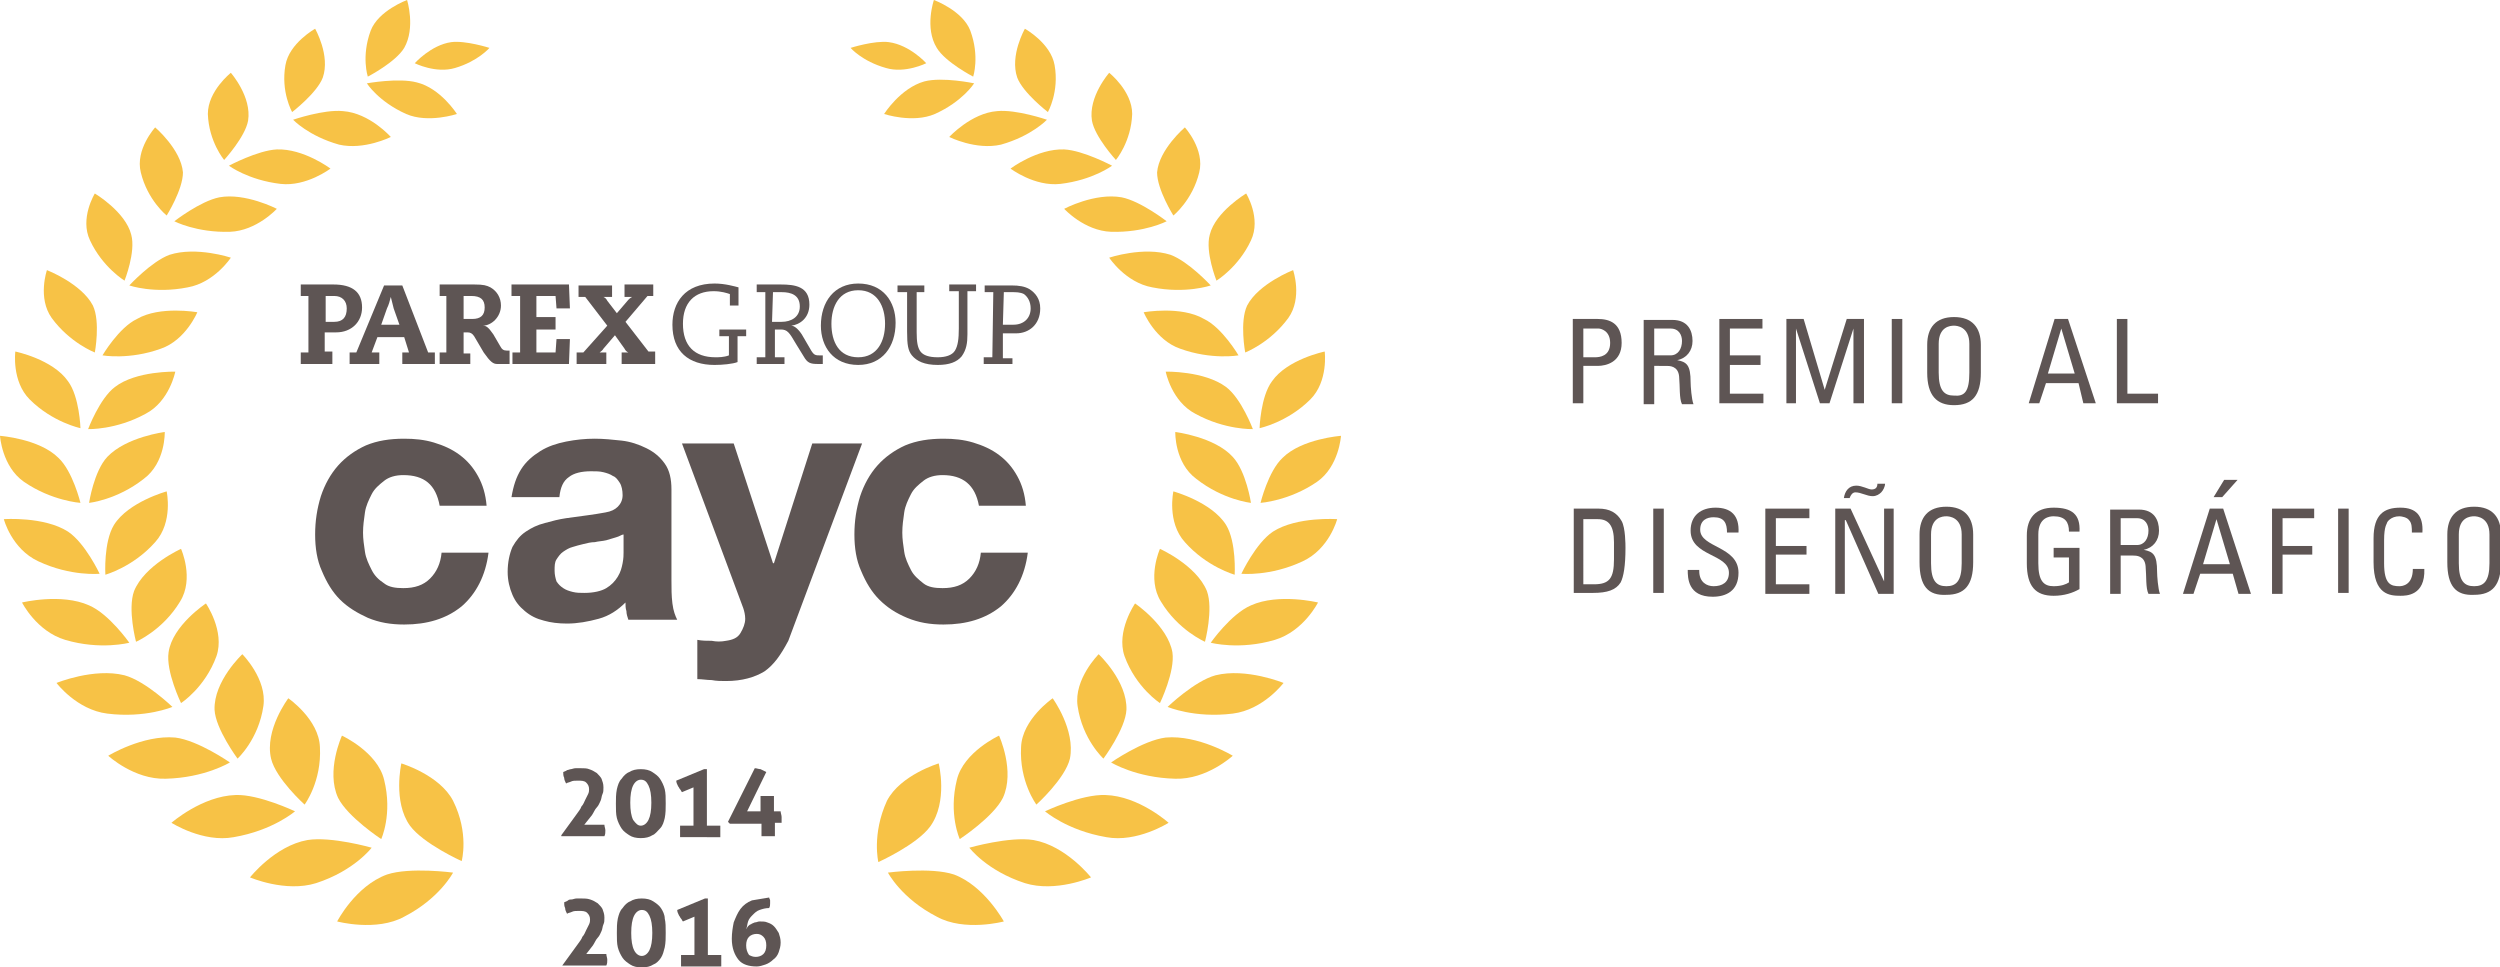 <?xml version="1.0" encoding="utf-8"?>
<!-- Generator: Adobe Illustrator 24.1.0, SVG Export Plug-In . SVG Version: 6.00 Build 0)  -->
<svg version="1.1" id="Capa_1" xmlns="http://www.w3.org/2000/svg" xmlns:xlink="http://www.w3.org/1999/xlink" x="0px" y="0px"
	 viewBox="0 0 261 101" style="enable-background:new 0 0 261 101;" xml:space="preserve">
<style type="text/css">
	.st0{fill:#5E5554;}
	.st1{fill:#F7C246;}
</style>
<g>
	<g>
		<path class="st0" d="M164.2,42.1v-8.8h2.6c1.2,0,2.5,0.4,2.5,2.5c0,2-1.6,2.4-2.5,2.4h-1.5v3.9H164.2z M165.3,37.3h1.2
			c0.5,0,1.6-0.1,1.6-1.5c0-1.3-1-1.5-1.2-1.5h-1.6V37.3z"/>
		<path class="st0" d="M172.7,38.1v4.1h-1.1v-8.8h3c1.6,0,2.1,1.1,2.1,2.2c0,1-0.6,1.8-1.6,2v0c1,0.2,1.4,0.5,1.4,2.3
			c0,0.4,0.1,1.8,0.3,2.3h-1.2c-0.3-0.6-0.2-1.8-0.3-2.9c-0.1-1.1-1-1.1-1.3-1.1H172.7z M172.7,37.1h1.7c0.8,0,1.2-0.7,1.2-1.5
			c0-0.6-0.3-1.3-1.2-1.3h-1.7V37.1z"/>
		<polygon class="st0" points="179.5,42.1 179.5,33.3 184,33.3 184,34.3 180.6,34.3 180.6,37.1 183.8,37.1 183.8,38.1 180.6,38.1 
			180.6,41.1 184.1,41.1 184.1,42.1 		"/>
		<polygon class="st0" points="187.5,42.1 186.5,42.1 186.5,33.3 188.3,33.3 190.5,40.7 190.5,40.7 192.8,33.3 194.6,33.3 
			194.6,42.1 193.5,42.1 193.5,34.3 193.5,34.3 191,42.1 190,42.1 187.5,34.3 187.5,34.3 		"/>
		<rect x="197.5" y="33.3" class="st0" width="1.1" height="8.8"/>
		<path class="st0" d="M201.2,38.9V36c0-1.8,0.9-2.9,2.8-2.9c1.9,0,2.8,1.1,2.8,2.9v2.9c0,2.4-0.9,3.4-2.8,3.4
			C202.2,42.3,201.2,41.3,201.2,38.9 M205.6,38.9v-3c0-1.8-1.3-1.9-1.6-1.9c-0.4,0-1.6,0.1-1.6,1.9v3c0,1.9,0.6,2.4,1.6,2.4
			C205.1,41.4,205.6,40.9,205.6,38.9"/>
		<path class="st0" d="M214.5,33.3h1.4l2.9,8.8h-1.3L217,40h-3.4l-0.7,2.1h-1.1L214.5,33.3z M215.2,34.3L215.2,34.3l-1.4,4.7h2.8
			L215.2,34.3z"/>
		<polygon class="st0" points="221,42.1 221,33.3 222.1,33.3 222.1,41.1 225.3,41.1 225.3,42.1 		"/>
	</g>
	<g>
		<path class="st0" d="M164.2,53.1h2.7c1.1,0,1.9,0.4,2.4,1.3c0.4,0.7,0.4,2.5,0.4,2.8c0,1.9-0.2,3-0.5,3.6
			c-0.5,0.8-1.4,1.1-2.9,1.1h-2V53.1z M165.3,61h1.1c1.6,0,2.1-0.6,2.1-2.6v-1.8c0-1.8-0.6-2.4-1.7-2.4h-1.5V61z"/>
		<rect x="172.6" y="53.1" class="st0" width="1.1" height="8.8"/>
		<path class="st0" d="M177.4,59.3v0.3c0,1.2,0.8,1.6,1.5,1.6c0.9,0,1.6-0.4,1.6-1.4c0-2-4-1.7-4-4.4c0-1.6,1.1-2.4,2.6-2.4
			c1.6,0,2.5,0.8,2.4,2.6h-1.2c0-1-0.3-1.6-1.4-1.6c-0.7,0-1.4,0.3-1.4,1.3c0,1.9,4,1.7,4,4.5c0,1.9-1.3,2.5-2.7,2.5
			c-2.6,0-2.6-2-2.6-2.8H177.4z"/>
		<polygon class="st0" points="184.3,62 184.3,53.1 188.9,53.1 188.9,54.1 185.4,54.1 185.4,57 188.6,57 188.6,57.9 185.4,57.9 
			185.4,61 188.9,61 188.9,62 		"/>
		<polygon class="st0" points="197.7,53.1 197.7,62 196.1,62 192.7,54.3 192.6,54.3 192.6,62 191.6,62 191.6,53.1 193.2,53.1 
			196.7,60.7 196.7,60.7 196.7,53.1 		"/>
		<path class="st0" d="M200.4,58.7v-2.9c0-1.8,0.9-2.9,2.8-2.9c1.9,0,2.8,1.1,2.8,2.9v2.9c0,2.4-0.9,3.4-2.8,3.4
			C201.3,62.2,200.4,61.2,200.4,58.7 M204.8,58.8v-3c0-1.8-1.3-1.9-1.6-1.9c-0.4,0-1.6,0.1-1.6,1.9v3c0,1.9,0.6,2.4,1.6,2.4
			C204.2,61.2,204.8,60.7,204.8,58.8"/>
		<path class="st0" d="M216,55.5c0-1-0.4-1.6-1.6-1.6c-0.4,0-1.6,0.1-1.6,1.9v3c0,1.9,0.6,2.4,1.6,2.4c0.8,0,1.3-0.2,1.6-0.4v-2.6
			h-1.6v-1h2.7v4.3c-0.7,0.4-1.6,0.7-2.7,0.7c-1.9,0-2.8-1-2.8-3.4v-2.9c0-1.8,0.9-2.9,2.8-2.9c1.9,0,2.8,0.7,2.7,2.5H216z"/>
		<path class="st0" d="M221.4,57.9V62h-1.1v-8.8h3c1.6,0,2.1,1.1,2.1,2.2c0,1-0.6,1.8-1.6,2v0c1,0.2,1.4,0.5,1.4,2.3
			c0,0.4,0.1,1.8,0.3,2.3h-1.2c-0.3-0.6-0.2-1.8-0.3-2.9c-0.1-1.1-1-1.1-1.3-1.1H221.4z M221.4,56.9h1.7c0.8,0,1.2-0.7,1.2-1.5
			c0-0.6-0.3-1.3-1.2-1.3h-1.7V56.9z"/>
		<path class="st0" d="M230.7,53.1h1.4L235,62h-1.3l-0.6-2.1h-3.4L229,62h-1.1L230.7,53.1z M231.4,54.2L231.4,54.2l-1.4,4.7h2.8
			L231.4,54.2z"/>
		<polygon class="st0" points="237.2,62 237.2,53.1 241.6,53.1 241.6,54.1 238.3,54.1 238.3,57 241.4,57 241.4,57.9 238.3,57.9 
			238.3,62 		"/>
		<rect x="244.1" y="53.1" class="st0" width="1.1" height="8.8"/>
		<path class="st0" d="M251.8,55.6c0-0.5,0-1-0.3-1.3c-0.2-0.3-0.8-0.4-1-0.4c-0.9,0-1.3,0.6-1.3,0.7c0,0.1-0.3,0.3-0.3,1.8v2.4
			c0,2.2,0.7,2.4,1.6,2.4c0.3,0,1.4-0.1,1.4-1.8h1.2c0.1,2.8-1.9,2.8-2.5,2.8c-1.1,0-2.8-0.1-2.8-3.5v-2.5c0-2.5,1.1-3.2,2.8-3.2
			c1.7,0,2.4,0.9,2.3,2.6H251.8z"/>
		<path class="st0" d="M255.5,58.7v-2.9c0-1.8,0.9-2.9,2.8-2.9c1.9,0,2.8,1.1,2.8,2.9v2.9c0,2.4-0.9,3.4-2.8,3.4
			C256.4,62.2,255.5,61.2,255.5,58.7 M259.9,58.8v-3c0-1.8-1.3-1.9-1.6-1.9c-0.4,0-1.6,0.1-1.6,1.9v3c0,1.9,0.6,2.4,1.6,2.4
			C259.3,61.2,259.9,60.7,259.9,58.8"/>
		<path class="st0" d="M196.8,50.5c0,0.3-0.2,0.7-0.4,0.9c-0.2,0.2-0.5,0.4-0.9,0.4c-0.3,0-0.6-0.1-0.9-0.2
			c-0.3-0.1-0.6-0.2-0.9-0.2c-0.3,0-0.5,0.3-0.6,0.6h-0.6c0.1-0.7,0.5-1.3,1.3-1.3c0.3,0,0.6,0.1,0.9,0.2c0.3,0.1,0.5,0.2,0.7,0.2
			c0.4,0,0.6-0.2,0.6-0.6H196.8z"/>
		<polygon class="st0" points="233.6,50.1 232,51.9 231.1,51.9 232.2,50.1 		"/>
	</g>
	<g>
		<g>
			<path class="st1" d="M98,79.7c0,0-4,1.2-5.4,3.9C91,87.1,91.7,90,91.7,90s4-1.8,5.4-3.7C99,83.7,98,79.7,98,79.7"/>
			<path class="st1" d="M104.8,96.2c0,0-4.1,1.1-7-0.5c-3.7-1.9-5.1-4.6-5.1-4.6s4.5-0.6,6.9,0.2C102.8,92.5,104.8,96.2,104.8,96.2"
				/>
			<path class="st1" d="M104.3,76.8c0,0-3.7,1.7-4.4,4.6c-0.9,3.6,0.3,6.2,0.3,6.2s3.5-2.3,4.5-4.3C106,80.5,104.3,76.8,104.3,76.8"
				/>
			<path class="st1" d="M113.9,91.6c0,0-3.7,1.6-6.9,0.6c-4-1.3-5.8-3.7-5.8-3.7s4.2-1.2,6.7-0.8C111.3,88.3,113.9,91.6,113.9,91.6"
				/>
			<path class="st1" d="M109.9,72.9c0,0-3.2,2.2-3.3,5.1c-0.2,3.6,1.6,6,1.6,6s3-2.7,3.5-4.8C112.3,76.2,109.9,72.9,109.9,72.9"/>
			<path class="st1" d="M122,85.9c0,0-3.3,2.1-6.5,1.5c-4.1-0.7-6.4-2.7-6.4-2.7s3.8-1.8,6.3-1.7C118.9,83.1,122,85.9,122,85.9"/>
			<path class="st1" d="M114.7,68.3c0,0-2.6,2.6-2.2,5.4c0.5,3.5,2.7,5.5,2.7,5.5s2.3-3.1,2.4-5.1C117.7,71.1,114.7,68.3,114.7,68.3
				"/>
			<path class="st1" d="M128.7,78.9c0,0-2.7,2.5-6,2.4c-4.1-0.1-6.7-1.7-6.7-1.7s3.3-2.3,5.7-2.6C125.1,76.7,128.7,78.9,128.7,78.9"
				/>
			<path class="st1" d="M118.5,63c0,0-2,2.9-1.1,5.5c1.2,3.3,3.7,4.9,3.7,4.9s1.6-3.3,1.3-5.3C121.9,65.3,118.5,63,118.5,63"/>
			<path class="st1" d="M134,71.3c0,0-2.1,2.8-5.3,3.2c-4,0.5-6.8-0.7-6.8-0.7s2.8-2.7,5-3.3C130.1,69.7,134,71.3,134,71.3"/>
			<path class="st1" d="M121.1,57.3c0,0-1.4,3.1,0.1,5.5c1.8,3,4.6,4.2,4.6,4.2s0.9-3.4,0.2-5.3C124.9,59,121.1,57.3,121.1,57.3"/>
			<path class="st1" d="M137.6,62.9c0,0-1.5,3-4.5,3.9c-3.7,1.1-6.7,0.3-6.7,0.3s2.1-3,4.2-3.9C133.5,61.9,137.6,62.9,137.6,62.9"/>
			<path class="st1" d="M122.5,51.3c0,0-0.7,3.2,1.2,5.3c2.3,2.6,5.2,3.4,5.2,3.4s0.2-3.4-0.9-5.2C126.5,52.4,122.5,51.3,122.5,51.3
				"/>
			<path class="st1" d="M139.6,54.2c0,0-0.8,3.1-3.6,4.4c-3.4,1.6-6.4,1.3-6.4,1.3s1.5-3.2,3.3-4.4
				C135.4,53.9,139.6,54.2,139.6,54.2"/>
			<path class="st1" d="M122.7,45.1c0,0-0.1,3.2,2.2,4.9c2.8,2.2,5.7,2.5,5.7,2.5s-0.5-3.3-1.9-4.8
				C126.8,45.6,122.7,45.1,122.7,45.1"/>
			<path class="st1" d="M140,45.5c0,0-0.2,3.2-2.5,4.8c-2.9,2-5.9,2.2-5.9,2.2s0.8-3.3,2.3-4.7C135.9,45.8,140,45.5,140,45.5"/>
			<path class="st1" d="M121.7,38.8c0,0,0.6,3.1,3.1,4.4c3.1,1.7,6,1.6,6,1.6s-1.2-3.2-2.8-4.4C125.7,38.7,121.7,38.8,121.7,38.8"/>
			<path class="st1" d="M138.3,36.7c0,0,0.4,3.1-1.5,5c-2.4,2.4-5.3,3-5.3,3s0.1-3.3,1.3-4.9C134.4,37.5,138.3,36.7,138.3,36.7"/>
			<path class="st1" d="M119.4,32.6c0,0,1.2,2.9,3.8,3.8c3.3,1.2,6.1,0.7,6.1,0.7s-1.7-2.9-3.6-3.8
				C123.3,31.9,119.4,32.6,119.4,32.6"/>
			<path class="st1" d="M135,28.2c0,0,1,2.9-0.5,5c-1.9,2.6-4.5,3.6-4.5,3.6s-0.6-3.2,0.2-4.9C131.4,29.6,135,28.2,135,28.2"/>
			<path class="st1" d="M115.8,26.9c0,0,1.7,2.6,4.5,3.1c3.5,0.7,6.1-0.2,6.1-0.2s-2.3-2.5-4.2-3.2
				C119.4,25.7,115.8,26.9,115.8,26.9"/>
			<path class="st1" d="M130.1,20.2c0,0,1.6,2.6,0.5,4.9c-1.3,2.8-3.6,4.2-3.6,4.2s-1.2-3-0.7-4.8C126.9,22.1,130.1,20.2,130.1,20.2
				"/>
			<path class="st1" d="M111.1,21.8c0,0,2.1,2.3,4.9,2.4c3.5,0.1,5.8-1.1,5.8-1.1s-2.7-2.1-4.7-2.5
				C114.3,20.1,111.1,21.8,111.1,21.8"/>
			<path class="st1" d="M123.7,13.3c0,0,2.1,2.3,1.5,4.7c-0.7,2.9-2.7,4.5-2.7,4.5s-1.7-2.7-1.7-4.5C121,15.6,123.7,13.3,123.7,13.3
				"/>
			<path class="st1" d="M105.5,17.6c0,0,2.5,1.9,5.2,1.6c3.4-0.4,5.4-1.9,5.4-1.9s-3-1.6-5-1.7C108.3,15.5,105.5,17.6,105.5,17.6"/>
			<path class="st1" d="M115.8,7.6c0,0,2.4,1.9,2.4,4.3c-0.1,2.9-1.7,4.8-1.7,4.8s-2.2-2.4-2.5-4.1C113.6,10.1,115.8,7.6,115.8,7.6"
				/>
			<path class="st1" d="M99.1,14.3c0,0,2.8,1.4,5.4,0.8c3.2-0.9,4.8-2.6,4.8-2.6s-3.2-1.1-5.2-0.9C101.4,11.8,99.1,14.3,99.1,14.3"
				/>
			<path class="st1" d="M107,3c0,0,2.7,1.5,3.1,3.8c0.5,2.8-0.7,4.9-0.7,4.9s-2.6-2-3.2-3.6C105.4,5.8,107,3,107,3"/>
			<path class="st1" d="M92.3,11.9c0,0,3,1,5.3,0c2.9-1.3,4.1-3.2,4.1-3.2S98.4,8,96.5,8.5C94,9.2,92.3,11.9,92.3,11.9"/>
			<path class="st1" d="M97.5,0c0,0,3,1.1,3.8,3.2c1,2.7,0.3,4.8,0.3,4.8s-2.9-1.5-3.8-3C96.5,2.9,97.5,0,97.5,0"/>
			<path class="st1" d="M96.7,6.6c0,0-2.2,1.1-4.2,0.5C90,6.4,88.8,5,88.8,5s2.5-0.8,4-0.6C95,4.7,96.7,6.6,96.7,6.6"/>
		</g>
		<g>
			<path class="st1" d="M41.9,79.7c0,0,4,1.2,5.4,3.9c1.7,3.4,0.9,6.3,0.9,6.3s-4-1.8-5.4-3.7C41,83.7,41.9,79.7,41.9,79.7"/>
			<path class="st1" d="M35.2,96.2c0,0,4.1,1.1,7-0.5c3.7-1.9,5.1-4.6,5.1-4.6s-4.5-0.6-6.9,0.2C37.1,92.5,35.2,96.2,35.2,96.2"/>
			<path class="st1" d="M35.7,76.8c0,0,3.7,1.7,4.4,4.6c0.9,3.6-0.3,6.2-0.3,6.2s-3.5-2.3-4.5-4.3C34,80.5,35.7,76.8,35.7,76.8"/>
			<path class="st1" d="M26.1,91.6c0,0,3.7,1.6,6.9,0.6c4-1.3,5.8-3.7,5.8-3.7s-4.2-1.2-6.7-0.8C28.7,88.3,26.1,91.6,26.1,91.6"/>
			<path class="st1" d="M30.1,72.9c0,0,3.2,2.2,3.3,5.1c0.2,3.6-1.6,6-1.6,6s-3-2.7-3.5-4.8C27.6,76.2,30.1,72.9,30.1,72.9"/>
			<path class="st1" d="M17.9,85.9c0,0,3.3,2.1,6.5,1.5c4.1-0.7,6.4-2.7,6.4-2.7S27,82.9,24.6,83C21.1,83.1,17.9,85.9,17.9,85.9"/>
			<path class="st1" d="M25.3,68.3c0,0,2.6,2.6,2.2,5.4c-0.5,3.5-2.7,5.5-2.7,5.5s-2.3-3.1-2.4-5.1C22.3,71.1,25.3,68.3,25.3,68.3"
				/>
			<path class="st1" d="M11.3,78.9c0,0,2.7,2.5,6,2.4c4.1-0.1,6.7-1.7,6.7-1.7s-3.3-2.3-5.7-2.6C14.9,76.7,11.3,78.9,11.3,78.9"/>
			<path class="st1" d="M21.5,63c0,0,2,2.9,1.1,5.5c-1.2,3.3-3.7,4.9-3.7,4.9s-1.6-3.3-1.3-5.3C18,65.3,21.5,63,21.5,63"/>
			<path class="st1" d="M5.9,71.3c0,0,2.1,2.8,5.3,3.2c4,0.5,6.8-0.7,6.8-0.7s-2.8-2.7-5-3.3C9.8,69.7,5.9,71.3,5.9,71.3"/>
			<path class="st1" d="M18.9,57.3c0,0,1.4,3.1-0.1,5.5c-1.8,3-4.6,4.2-4.6,4.2s-0.9-3.4-0.2-5.3C15.1,59,18.9,57.3,18.9,57.3"/>
			<path class="st1" d="M2.3,62.9c0,0,1.5,3,4.5,3.9c3.7,1.1,6.7,0.3,6.7,0.3s-2.1-3-4.2-3.9C6.4,61.9,2.3,62.9,2.3,62.9"/>
			<path class="st1" d="M17.4,51.3c0,0,0.7,3.2-1.2,5.3c-2.3,2.6-5.2,3.4-5.2,3.4s-0.2-3.4,0.9-5.2C13.4,52.4,17.4,51.3,17.4,51.3"
				/>
			<path class="st1" d="M0.4,54.2c0,0,0.8,3.1,3.6,4.4c3.4,1.6,6.4,1.3,6.4,1.3s-1.5-3.2-3.3-4.4C4.6,53.9,0.4,54.2,0.4,54.2"/>
			<path class="st1" d="M17.2,45.1c0,0,0.1,3.2-2.2,4.9c-2.8,2.2-5.7,2.5-5.7,2.5s0.5-3.3,1.9-4.8C13.2,45.6,17.2,45.1,17.2,45.1"/>
			<path class="st1" d="M0,45.5c0,0,0.2,3.2,2.5,4.8c2.9,2,5.9,2.2,5.9,2.2s-0.8-3.3-2.3-4.7C4.1,45.8,0,45.5,0,45.5"/>
			<path class="st1" d="M18.3,38.8c0,0-0.6,3.1-3.1,4.4c-3.1,1.7-6,1.6-6,1.6s1.2-3.2,2.8-4.4C14.2,38.7,18.3,38.8,18.3,38.8"/>
			<path class="st1" d="M1.6,36.7c0,0-0.4,3.1,1.5,5c2.4,2.4,5.3,3,5.3,3s-0.1-3.3-1.3-4.9C5.5,37.5,1.6,36.7,1.6,36.7"/>
			<path class="st1" d="M20.6,32.6c0,0-1.2,2.9-3.8,3.8c-3.3,1.2-6.1,0.7-6.1,0.7s1.7-2.9,3.6-3.8C16.7,31.9,20.6,32.6,20.6,32.6"/>
			<path class="st1" d="M4.9,28.2c0,0-1,2.9,0.5,5c1.9,2.6,4.5,3.6,4.5,3.6s0.6-3.2-0.2-4.9C8.5,29.6,4.9,28.2,4.9,28.2"/>
			<path class="st1" d="M24.1,26.9c0,0-1.7,2.6-4.5,3.1c-3.5,0.7-6.1-0.2-6.1-0.2s2.3-2.5,4.2-3.2C20.5,25.7,24.1,26.9,24.1,26.9"/>
			<path class="st1" d="M9.9,20.2c0,0-1.6,2.6-0.5,4.9c1.3,2.8,3.6,4.2,3.6,4.2s1.2-3,0.7-4.8C13.1,22.1,9.9,20.2,9.9,20.2"/>
			<path class="st1" d="M28.9,21.8c0,0-2.1,2.3-4.9,2.4c-3.5,0.1-5.8-1.1-5.8-1.1s2.7-2.1,4.7-2.5C25.6,20.1,28.9,21.8,28.9,21.8"/>
			<path class="st1" d="M16.2,13.3c0,0-2.1,2.3-1.5,4.7c0.7,2.9,2.7,4.5,2.7,4.5s1.7-2.7,1.7-4.5C18.9,15.6,16.2,13.3,16.2,13.3"/>
			<path class="st1" d="M34.5,17.6c0,0-2.5,1.9-5.2,1.6c-3.4-0.4-5.4-1.9-5.4-1.9s3-1.6,5-1.7C31.7,15.5,34.5,17.6,34.5,17.6"/>
			<path class="st1" d="M24.1,7.6c0,0-2.4,1.9-2.4,4.3c0.1,2.9,1.7,4.8,1.7,4.8s2.2-2.4,2.5-4.1C26.3,10.1,24.1,7.6,24.1,7.6"/>
			<path class="st1" d="M40.8,14.3c0,0-2.8,1.4-5.4,0.8c-3.2-0.9-4.8-2.6-4.8-2.6s3.2-1.1,5.2-0.9C38.6,11.8,40.8,14.3,40.8,14.3"/>
			<path class="st1" d="M32.9,3c0,0-2.7,1.5-3.1,3.8c-0.5,2.8,0.7,4.9,0.7,4.9s2.6-2,3.2-3.6C34.5,5.8,32.9,3,32.9,3"/>
			<path class="st1" d="M47.7,11.9c0,0-3,1-5.3,0c-2.9-1.3-4.1-3.2-4.1-3.2s3.3-0.6,5.2-0.1C46,9.2,47.7,11.9,47.7,11.9"/>
			<path class="st1" d="M42.5,0c0,0-3,1.1-3.8,3.2c-1,2.7-0.3,4.8-0.3,4.8s2.9-1.5,3.8-3C43.4,2.9,42.5,0,42.5,0"/>
			<path class="st1" d="M43.3,6.6c0,0,2.2,1.1,4.2,0.5C49.9,6.4,51.1,5,51.1,5s-2.5-0.8-4-0.6C45,4.7,43.3,6.6,43.3,6.6"/>
		</g>
		<path class="st0" d="M42.1,49.6c-0.8,0-1.5,0.2-2,0.6c-0.5,0.4-1,0.8-1.3,1.4c-0.3,0.6-0.6,1.2-0.7,1.9c-0.1,0.7-0.2,1.4-0.2,2.1
			c0,0.7,0.1,1.3,0.2,2c0.1,0.7,0.4,1.3,0.7,1.9c0.3,0.6,0.7,1,1.3,1.4c0.5,0.4,1.2,0.5,2,0.5c1.2,0,2.1-0.3,2.8-1
			c0.7-0.7,1.1-1.6,1.2-2.7h4.9c-0.3,2.4-1.3,4.3-2.8,5.6c-1.6,1.3-3.6,1.9-6,1.9c-1.4,0-2.6-0.2-3.8-0.7c-1.1-0.5-2.1-1.1-2.9-1.9
			c-0.8-0.8-1.4-1.8-1.9-3c-0.5-1.1-0.7-2.4-0.7-3.8c0-1.4,0.2-2.7,0.6-4c0.4-1.2,1-2.3,1.8-3.2c0.8-0.9,1.8-1.6,2.9-2.1
			c1.2-0.5,2.5-0.7,4-0.7c1.1,0,2.1,0.1,3.1,0.4c1,0.3,1.9,0.7,2.7,1.3c0.8,0.6,1.4,1.3,1.9,2.2c0.5,0.9,0.8,1.9,0.9,3.1h-4.9
			C45.5,50.6,44.3,49.6,42.1,49.6"/>
		<path class="st0" d="M54.4,49c0.5-0.8,1.2-1.4,2-1.9c0.8-0.5,1.7-0.8,2.7-1c1-0.2,2-0.3,3-0.3c0.9,0,1.9,0.1,2.8,0.2
			c0.9,0.1,1.8,0.4,2.6,0.8c0.8,0.4,1.4,0.9,1.9,1.6c0.5,0.7,0.7,1.6,0.7,2.7v9.5c0,0.8,0,1.6,0.1,2.4c0.1,0.8,0.3,1.3,0.5,1.7h-5.1
			c-0.1-0.3-0.2-0.6-0.2-0.9c-0.1-0.3-0.1-0.6-0.1-0.9c-0.8,0.8-1.7,1.4-2.8,1.7c-1.1,0.3-2.2,0.5-3.3,0.5c-0.9,0-1.7-0.1-2.4-0.3
			c-0.8-0.2-1.4-0.5-2-1c-0.6-0.5-1-1-1.3-1.7c-0.3-0.7-0.5-1.5-0.5-2.4c0-1,0.2-1.9,0.5-2.6c0.4-0.7,0.8-1.2,1.4-1.6
			c0.6-0.4,1.2-0.7,2-0.9c0.7-0.2,1.5-0.4,2.2-0.5c0.8-0.1,1.5-0.2,2.2-0.3c0.7-0.1,1.4-0.2,1.9-0.3c0.6-0.1,1-0.3,1.3-0.6
			c0.3-0.3,0.5-0.7,0.5-1.2c0-0.5-0.1-1-0.3-1.3c-0.2-0.3-0.4-0.6-0.7-0.7c-0.3-0.2-0.6-0.3-1-0.4c-0.4-0.1-0.8-0.1-1.3-0.1
			c-1,0-1.8,0.2-2.3,0.6c-0.6,0.4-0.9,1.1-1,2.1h-5C53.6,50.7,53.9,49.8,54.4,49 M64.3,56.1c-0.3,0.1-0.7,0.2-1,0.3
			c-0.4,0.1-0.8,0.1-1.2,0.2c-0.4,0-0.8,0.1-1.2,0.2c-0.4,0.1-0.8,0.2-1.1,0.3c-0.4,0.1-0.7,0.3-1,0.5c-0.3,0.2-0.5,0.5-0.7,0.8
			c-0.2,0.3-0.2,0.7-0.2,1.2c0,0.4,0.1,0.8,0.2,1.1c0.2,0.3,0.4,0.5,0.7,0.7c0.3,0.2,0.6,0.3,1,0.4c0.4,0.1,0.8,0.1,1.2,0.1
			c1,0,1.8-0.2,2.3-0.5c0.5-0.3,0.9-0.7,1.2-1.2c0.3-0.5,0.4-0.9,0.5-1.4c0.1-0.5,0.1-0.9,0.1-1.1v-1.9C64.9,55.8,64.7,56,64.3,56.1
			"/>
		<path class="st0" d="M79.8,70.1c-1,0.6-2.3,1-4,1c-0.5,0-1,0-1.5-0.1c-0.5,0-1-0.1-1.5-0.1v-4.1c0.5,0.1,1,0.1,1.5,0.1
			c0.5,0.1,1,0.1,1.5,0c0.7-0.1,1.2-0.3,1.5-0.8c0.3-0.5,0.5-1,0.5-1.5c0-0.4-0.1-0.8-0.2-1.1l-6.4-17.2h5.4l4.1,12.5h0.1l4-12.5
			h5.2l-7.7,20.6C81.5,68.4,80.8,69.4,79.8,70.1"/>
		<path class="st0" d="M98.4,49.6c-0.8,0-1.5,0.2-2,0.6c-0.5,0.4-1,0.8-1.3,1.4c-0.3,0.6-0.6,1.2-0.7,1.9c-0.1,0.7-0.2,1.4-0.2,2.1
			c0,0.7,0.1,1.3,0.2,2c0.1,0.7,0.4,1.3,0.7,1.9c0.3,0.6,0.8,1,1.3,1.4c0.5,0.4,1.2,0.5,2,0.5c1.2,0,2.1-0.3,2.8-1
			c0.7-0.7,1.1-1.6,1.2-2.7h4.9c-0.3,2.4-1.3,4.3-2.8,5.6c-1.6,1.3-3.6,1.9-6,1.9c-1.4,0-2.6-0.2-3.8-0.7c-1.2-0.5-2.1-1.1-2.9-1.9
			c-0.8-0.8-1.4-1.8-1.9-3c-0.5-1.1-0.7-2.4-0.7-3.8c0-1.4,0.2-2.7,0.6-4c0.4-1.2,1-2.3,1.8-3.2c0.8-0.9,1.8-1.6,2.9-2.1
			c1.2-0.5,2.5-0.7,4-0.7c1.1,0,2.1,0.1,3.1,0.4c1,0.3,1.9,0.7,2.7,1.3c0.8,0.6,1.4,1.3,1.9,2.2c0.5,0.9,0.8,1.9,0.9,3.1h-4.9
			C101.8,50.6,100.5,49.6,98.4,49.6"/>
		<path class="st0" d="M32.2,30.9h-0.8v-1.2h3.4c2,0,3,0.8,3,2.4c0,1.5-1.1,2.6-2.7,2.6h-1.2v2h0.8V38h-3.3v-1.2h0.8V30.9z
			 M34.9,33.6c0.9,0,1.3-0.5,1.3-1.4c0-0.8-0.5-1.3-1.3-1.3h-0.9v2.7H34.9z"/>
		<path class="st0" d="M42.2,35.2h-2.8l-0.6,1.6h0.8V38h-3.1v-1.2h0.7l2.9-7h1.9l2.7,7h0.7V38H42v-1.2h0.7L42.2,35.2z M41.1,32.2
			c-0.1-0.4-0.2-0.8-0.3-1.2h0c-0.1,0.4-0.2,0.8-0.4,1.2l-0.6,1.7h1.9L41.1,32.2z"/>
		<path class="st0" d="M46.7,30.9h-0.8v-1.2h3.6c1,0,1.3,0.1,1.7,0.3c0.7,0.4,1.1,1.1,1.1,1.9c0,1.2-1,2.1-1.9,2.1v0
			c0.4,0,0.6,0.2,1.1,0.9l0.7,1.2c0.2,0.4,0.4,0.5,0.7,0.5h0.3V38h-1.3c-0.4,0-0.7-0.2-1.4-1.2l-1-1.7c-0.2-0.3-0.4-0.4-0.7-0.4
			h-0.4v2.2h0.7V38h-3.2v-1.2h0.7V30.9z M48.4,33.3h0.9c0.9,0,1.3-0.4,1.3-1.2c0-0.8-0.4-1.2-1.4-1.2h-0.8V33.3z"/>
		<polygon class="st0" points="58.1,35.4 59.5,35.4 59.4,38 53.5,38 53.5,36.8 54.3,36.8 54.3,30.9 53.4,30.9 53.4,29.7 59.4,29.7 
			59.5,32.2 58.1,32.2 58,30.9 56,30.9 56,33.1 58,33.1 58,34.4 56,34.4 56,36.8 58,36.8 		"/>
		<path class="st0" d="M65.3,29.7h2.9v1.2h-0.6l-2.3,2.7l2.4,3.1h0.7V38h-3.5v-1.2h0.7v0c-0.2-0.1-0.3-0.2-0.4-0.4l-1-1.4L63,36.4
			c-0.1,0.2-0.3,0.3-0.4,0.4v0h0.7V38h-3.1v-1.2h0.7l2.5-2.8l-2.3-3h-0.7v-1.2h3.5v1.2H63v0c0.2,0.1,0.3,0.2,0.4,0.4l1,1.3l1.2-1.4
			c0.1-0.1,0.2-0.2,0.4-0.3v0h-0.8V29.7z"/>
		<path class="st0" d="M77,37.8c-0.5,0.2-1.6,0.3-2.4,0.3c-2.7,0-4.4-1.4-4.4-4.2c0-2.3,1.3-4.3,4.4-4.3c1.1,0,2.1,0.3,2.5,0.4v1.9
			h-0.9v-1.2c-0.3-0.1-0.9-0.3-1.7-0.3c-2,0-3.2,1.2-3.2,3.4c0,2.3,1.2,3.5,3.4,3.5c0.3,0,0.9,0,1.4-0.2v-2h-1v-0.7h2.8v0.7H77V37.8
			z"/>
		<path class="st0" d="M78.7,29.7h2.8c1.5,0,3,0.2,3,2.1c0,1.4-1,2.1-1.9,2.2v0c0.3,0,0.7,0.3,1.1,0.9l0.7,1.2c0.5,0.9,0.6,1,1.1,1
			h0.4V38h-0.5c-0.8,0-1.1-0.1-1.5-0.8l-0.8-1.3c-0.7-1.2-0.9-1.5-1.6-1.5h-0.6l0,2.9h1V38h-2.9v-0.7h0.9l0-6.8h-0.9V29.7z
			 M80.6,33.6h1c1,0,1.9-0.5,1.9-1.6c0-1.2-0.9-1.5-1.9-1.5h-0.9L80.6,33.6z"/>
		<path class="st0" d="M89.6,29.6c2.6,0,3.9,1.9,3.9,4.1c0,2.5-1.4,4.4-3.9,4.4c-2.6,0-3.9-1.9-3.9-4.1
			C85.7,31.5,87.1,29.6,89.6,29.6 M89.6,37.3c2,0,2.8-1.7,2.8-3.5c0-1.8-0.8-3.5-2.8-3.5c-2,0-2.8,1.7-2.8,3.5
			C86.8,35.7,87.6,37.3,89.6,37.3"/>
		<path class="st0" d="M96.6,30.5h-0.9c0,1.2,0,2.3,0,4.2c0,1,0.1,1.6,0.4,2c0.3,0.4,0.9,0.6,1.8,0.6c0.8,0,1.5-0.2,1.8-0.7
			c0.3-0.5,0.4-1.2,0.4-2.3l0-3.9h-1v-0.7h2.8v0.7H101l0,4.5c0,0.9-0.1,1.6-0.6,2.3c-0.5,0.6-1.3,0.9-2.5,0.9c-1.4,0-2.2-0.4-2.7-1
			c-0.4-0.5-0.5-1.1-0.5-2.5c0-1.3,0-2.9,0-4.1h-1v-0.7h2.8V30.5z"/>
		<path class="st0" d="M103.7,30.5h-0.9v-0.7h2.8c0.8,0,1.4,0.1,1.9,0.4c0.6,0.4,1.1,1,1.1,2c0,1.7-1.2,2.6-2.5,2.6h-1.4l0,2.6h1V38
			h-3v-0.7h0.9L103.7,30.5z M104.7,33.9h1.1c1.1,0,1.8-0.7,1.8-1.7c0-0.7-0.3-1.2-0.7-1.5c-0.4-0.2-0.8-0.2-1.4-0.2h-0.7L104.7,33.9
			z"/>
		<g>
			<path class="st0" d="M58.6,87.2l1.6-2.2c0.2-0.3,0.4-0.5,0.5-0.8c0.2-0.2,0.3-0.5,0.4-0.7c0.1-0.2,0.2-0.4,0.3-0.6
				c0.1-0.2,0.1-0.4,0.1-0.5c0-0.3-0.1-0.5-0.3-0.7c-0.2-0.2-0.5-0.2-0.9-0.2c-0.3,0-0.5,0-0.7,0.1c-0.2,0.1-0.4,0.1-0.5,0.2
				c-0.1-0.2-0.2-0.4-0.2-0.6c-0.1-0.2-0.1-0.4-0.1-0.6c0.2-0.1,0.3-0.1,0.4-0.2c0.1,0,0.3-0.1,0.4-0.1c0.1,0,0.3-0.1,0.5-0.1
				c0.2,0,0.3,0,0.5,0c0.3,0,0.7,0,0.9,0.1c0.3,0.1,0.5,0.2,0.8,0.4c0.2,0.2,0.4,0.4,0.5,0.6c0.1,0.3,0.2,0.5,0.2,0.9
				c0,0.3,0,0.5-0.1,0.7c-0.1,0.2-0.1,0.5-0.2,0.7c-0.1,0.2-0.2,0.5-0.4,0.7c-0.2,0.2-0.3,0.5-0.5,0.8L61,86.1h2.1
				c0,0.2,0.1,0.4,0.1,0.6c0,0.2,0,0.4-0.1,0.6h-4.5L58.6,87.2z"/>
			<path class="st0" d="M66.9,87.5c-0.5,0-0.9-0.1-1.2-0.3c-0.3-0.2-0.6-0.4-0.8-0.7c-0.2-0.3-0.4-0.7-0.5-1.1
				c-0.1-0.4-0.1-0.9-0.1-1.5c0-0.5,0-1,0.1-1.5c0.1-0.4,0.2-0.8,0.5-1.1c0.2-0.3,0.5-0.6,0.8-0.7c0.3-0.2,0.7-0.3,1.2-0.3
				c0.5,0,0.9,0.1,1.2,0.3c0.3,0.2,0.6,0.4,0.8,0.7s0.4,0.7,0.5,1.1c0.1,0.4,0.1,0.9,0.1,1.5c0,0.5,0,1-0.1,1.5
				c-0.1,0.4-0.2,0.8-0.5,1.1s-0.5,0.6-0.8,0.7C67.8,87.4,67.4,87.5,66.9,87.5z M66.9,86.2c0.3,0,0.6-0.2,0.8-0.6
				c0.2-0.4,0.3-1,0.3-1.8s-0.1-1.4-0.3-1.8c-0.2-0.4-0.4-0.6-0.8-0.6c-0.3,0-0.6,0.2-0.8,0.6c-0.2,0.4-0.3,1-0.3,1.8
				s0.1,1.4,0.3,1.8C66.4,86,66.6,86.2,66.9,86.2z"/>
			<path class="st0" d="M72.4,86.2v-4l-1.2,0.5c-0.1-0.1-0.1-0.2-0.2-0.3c-0.1-0.1-0.1-0.2-0.2-0.3c-0.1-0.2-0.2-0.4-0.2-0.6
				l2.9-1.2h0.3v5.9h1.4c0,0.1,0,0.2,0,0.3c0,0.1,0,0.2,0,0.3c0,0.1,0,0.2,0,0.3c0,0.1,0,0.2,0,0.3H71c0-0.1,0-0.2,0-0.3
				c0-0.1,0-0.2,0-0.3c0-0.1,0-0.2,0-0.3c0-0.1,0-0.2,0-0.3H72.4z"/>
			<path class="st0" d="M76,85.8l2.8-5.6c0.2,0,0.4,0.1,0.6,0.1c0.2,0.1,0.4,0.2,0.6,0.3l-2,4.1h1.4v-1.6c0.1,0,0.2,0,0.3,0
				c0.1,0,0.2,0,0.3,0c0.1,0,0.2,0,0.4,0c0.1,0,0.2,0,0.4,0v1.6h0.7c0,0.2,0.1,0.4,0.1,0.6c0,0.1,0,0.2,0,0.3c0,0.1,0,0.2,0,0.3
				h-0.7v1.4c-0.1,0-0.2,0-0.3,0c-0.1,0-0.2,0-0.3,0c-0.1,0-0.2,0-0.4,0c-0.1,0-0.2,0-0.4,0V86h-3.3L76,85.8z"/>
		</g>
		<g>
			<path class="st0" d="M58.7,100.8l1.6-2.2c0.2-0.3,0.4-0.5,0.5-0.8c0.2-0.2,0.3-0.5,0.4-0.7c0.1-0.2,0.2-0.4,0.3-0.6
				c0.1-0.2,0.1-0.4,0.1-0.5c0-0.3-0.1-0.5-0.3-0.7c-0.2-0.2-0.5-0.2-0.9-0.2c-0.3,0-0.5,0-0.7,0.1c-0.2,0.1-0.4,0.1-0.5,0.2
				c-0.1-0.2-0.2-0.4-0.2-0.6c-0.1-0.2-0.1-0.4-0.1-0.6c0.2-0.1,0.3-0.1,0.4-0.2s0.3-0.1,0.4-0.1c0.1,0,0.3-0.1,0.5-0.1
				c0.2,0,0.3,0,0.5,0c0.3,0,0.6,0,0.9,0.1c0.3,0.1,0.5,0.2,0.8,0.4c0.2,0.2,0.4,0.4,0.5,0.6c0.1,0.3,0.2,0.5,0.2,0.9
				c0,0.3,0,0.5-0.1,0.7s-0.1,0.5-0.2,0.7c-0.1,0.2-0.2,0.5-0.4,0.7c-0.2,0.2-0.3,0.5-0.5,0.8l-0.7,0.9h2.1c0,0.2,0.1,0.4,0.1,0.6
				c0,0.2,0,0.4-0.1,0.6h-4.5L58.7,100.8z"/>
			<path class="st0" d="M67,101c-0.5,0-0.9-0.1-1.2-0.3c-0.3-0.2-0.6-0.4-0.8-0.7s-0.4-0.7-0.5-1.1c-0.1-0.4-0.1-0.9-0.1-1.5
				c0-0.5,0-1,0.1-1.5c0.1-0.4,0.2-0.8,0.5-1.1c0.2-0.3,0.5-0.6,0.8-0.7c0.3-0.2,0.7-0.3,1.2-0.3c0.5,0,0.9,0.1,1.2,0.3
				c0.3,0.2,0.6,0.4,0.8,0.7c0.2,0.3,0.4,0.7,0.4,1.1c0.1,0.4,0.1,0.9,0.1,1.5c0,0.5,0,1-0.1,1.5c-0.1,0.4-0.2,0.8-0.4,1.1
				s-0.5,0.6-0.8,0.7C67.9,100.9,67.5,101,67,101z M67,99.8c0.3,0,0.6-0.2,0.8-0.6s0.3-1,0.3-1.8S68,96,67.8,95.6
				C67.6,95.2,67.4,95,67,95c-0.3,0-0.6,0.2-0.8,0.6c-0.2,0.4-0.3,1-0.3,1.8s0.1,1.4,0.3,1.8C66.4,99.6,66.7,99.8,67,99.8z"/>
			<path class="st0" d="M72.5,99.7v-4l-1.2,0.5c-0.1-0.1-0.1-0.2-0.2-0.3c-0.1-0.1-0.1-0.2-0.2-0.3c-0.1-0.2-0.2-0.4-0.2-0.6
				l2.9-1.2h0.3v5.9h1.4c0,0.1,0,0.2,0,0.3c0,0.1,0,0.2,0,0.3c0,0.1,0,0.2,0,0.3c0,0.1,0,0.2,0,0.3h-4.2c0-0.1,0-0.2,0-0.3
				c0-0.1,0-0.2,0-0.3c0-0.1,0-0.2,0-0.3c0-0.1,0-0.2,0-0.3H72.5z"/>
			<path class="st0" d="M80.3,93.7c0,0.1,0.1,0.2,0.1,0.3c0,0.1,0,0.2,0,0.3c0,0.2,0,0.3-0.1,0.5c-0.4,0-0.7,0.1-1,0.2
				c-0.3,0.1-0.5,0.3-0.7,0.5c-0.2,0.2-0.4,0.4-0.5,0.7C78,96.5,78,96.8,77.9,97c0.1-0.1,0.1-0.2,0.2-0.3c0.1-0.1,0.2-0.2,0.3-0.2
				c0.1-0.1,0.2-0.1,0.4-0.2c0.2,0,0.3-0.1,0.5-0.1c0.3,0,0.6,0,0.8,0.1c0.3,0.1,0.5,0.2,0.7,0.4c0.2,0.2,0.3,0.4,0.5,0.7
				c0.1,0.3,0.2,0.6,0.2,1c0,0.4-0.1,0.7-0.2,1c-0.1,0.3-0.3,0.6-0.6,0.8c-0.2,0.2-0.5,0.4-0.8,0.5c-0.3,0.1-0.6,0.2-0.9,0.2
				c-0.8,0-1.5-0.2-1.9-0.7c-0.4-0.5-0.7-1.2-0.7-2.2c0-0.6,0.1-1.2,0.2-1.7c0.2-0.5,0.4-1,0.7-1.4c0.3-0.4,0.7-0.7,1.2-0.9
				C79.1,93.9,79.7,93.8,80.3,93.7z M78.9,99.9c0.3,0,0.6-0.1,0.8-0.3c0.2-0.2,0.3-0.5,0.3-0.9c0-0.4-0.1-0.7-0.3-0.9
				c-0.2-0.2-0.4-0.3-0.7-0.3c-0.3,0-0.6,0.1-0.8,0.3c-0.2,0.2-0.3,0.5-0.3,0.9c0,0.4,0.1,0.7,0.3,1C78.4,99.8,78.6,99.9,78.9,99.9z
				"/>
		</g>
	</g>
</g>
</svg>
